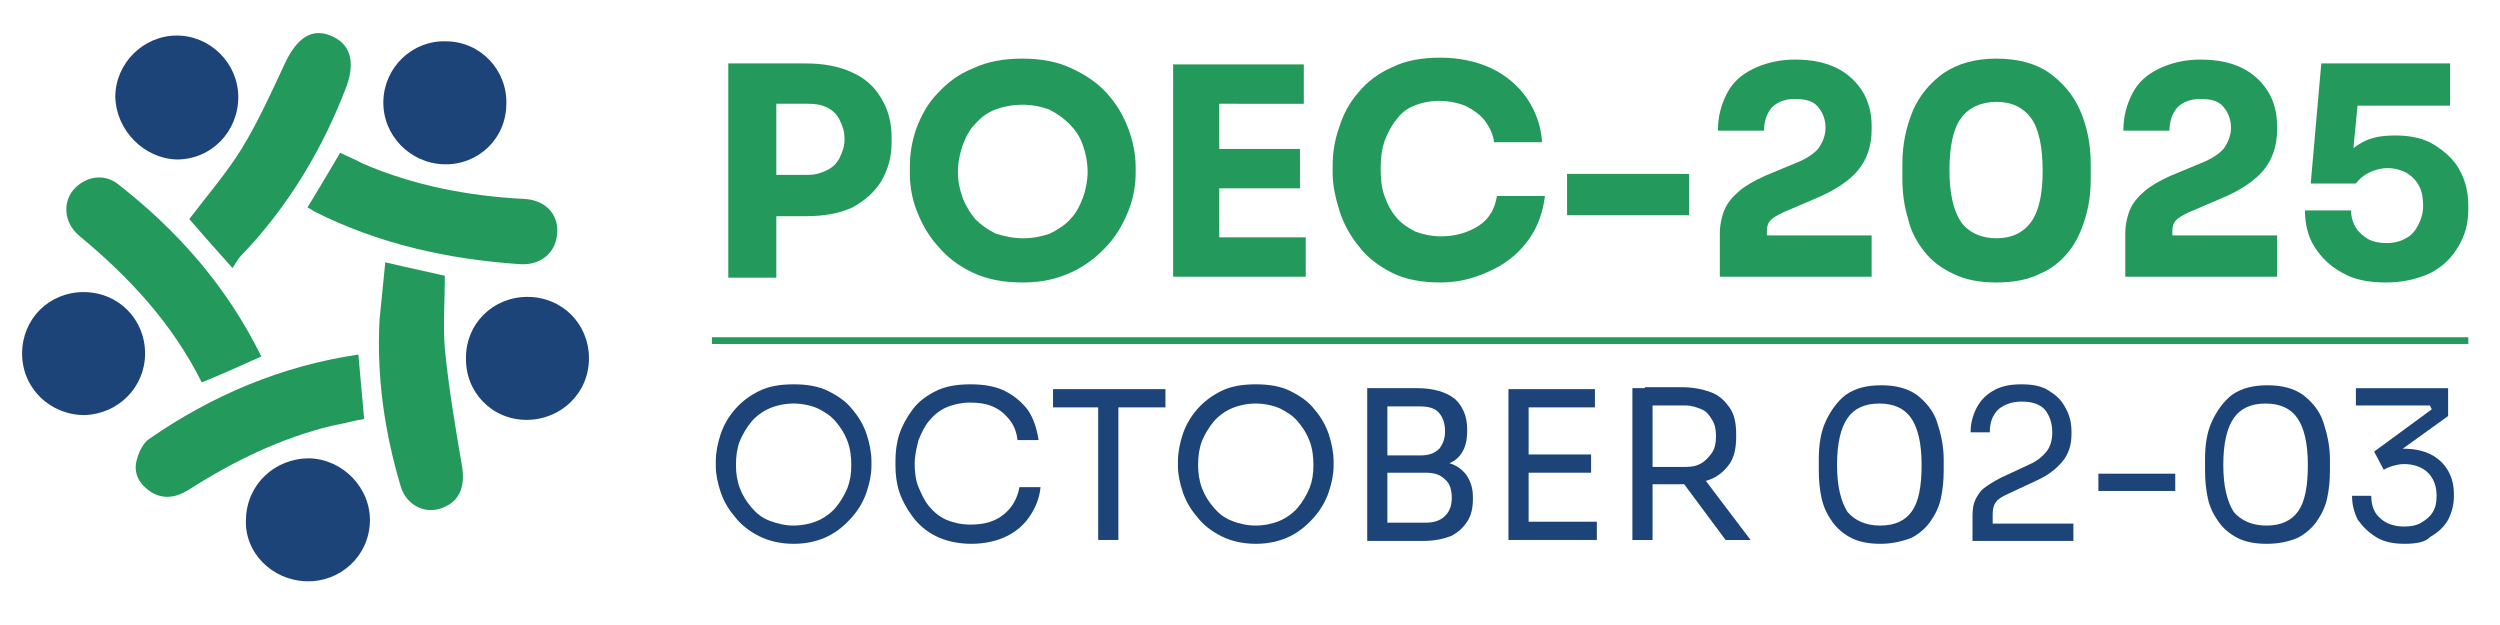 <?xml version="1.0" encoding="utf-8"?>
<!-- Generator: Adobe Illustrator 24.3.0, SVG Export Plug-In . SVG Version: 6.00 Build 0)  -->
<svg version="1.1" id="Layer_1" xmlns="http://www.w3.org/2000/svg" xmlns:xlink="http://www.w3.org/1999/xlink" x="0px" y="0px"
	 viewBox="0 0 260.2 65" style="enable-background:new 0 0 260.2 65;" xml:space="preserve">
<style type="text/css">
	.st0{fill:#2F2F2F;}
	.st1{fill:#B21A81;}
	.st2{fill:#FFFFFF;}
	.st3{fill:#3C3E3D;}
	.st4{fill:#31BFC3;}
	.st5{opacity:0.25;}
	.st6{fill:#808080;}
	.st7{fill:none;stroke:#808080;stroke-width:0.398;stroke-miterlimit:10;}
	.st8{fill:#93B48E;}
	.st9{opacity:0.88;fill:none;stroke:#93B48E;stroke-width:0.914;stroke-miterlimit:10;}
	.st10{fill:#E9A036;}
	.st11{fill:#A95A21;}
	.st12{fill:none;stroke:#DE001C;stroke-width:0.487;stroke-miterlimit:10;}
	.st13{fill:#1C816E;}
	.st14{fill:#5BB9A4;}
	.st15{fill:#122D24;}
	.st16{fill:#175929;}
	.st17{fill:#80BC27;}
	.st18{fill:#7FBA28;}
	.st19{fill:#7FB829;}
	.st20{fill:#80BC28;}
	.st21{fill:#80BC2A;}
	.st22{fill:#3C7651;}
	.st23{fill:#3B7550;}
	.st24{fill:#80AA94;}
	.st25{fill:#FAFCFC;}
	.st26{fill:#25524A;}
	.st27{fill:#A9A01F;}
	.st28{fill:#23995B;}
	.st29{fill:#1D4479;}
	.st30{fill:none;stroke:#262728;stroke-width:1.077;stroke-miterlimit:10;}
	.st31{fill:#28378C;}
	.st32{fill:#40A6E2;}
	.st33{fill:#FCCE1C;}
	.st34{fill:none;stroke:#737373;stroke-width:1.11;stroke-miterlimit:10;}
	.st35{fill:#00B9D7;}
	.st36{fill:none;stroke:#FFFFFF;stroke-width:1.562;stroke-miterlimit:10;}
	.st37{fill:#2B3A3B;}
	.st38{fill:none;stroke:#6E1215;stroke-width:0.642;stroke-miterlimit:10;}
	.st39{fill:none;stroke:#6E1215;stroke-width:0.447;stroke-miterlimit:10;}
	.st40{opacity:0.88;fill:none;stroke:#93B48E;stroke-width:0.56;stroke-miterlimit:10;}
	.st41{fill:none;stroke:#FFFFFF;stroke-width:0.94;stroke-miterlimit:10;}
	.st42{fill:none;stroke:#737373;stroke-width:0.501;stroke-miterlimit:10;}
	.st43{fill:none;stroke:#FFFFFF;stroke-width:1.389;stroke-miterlimit:10;}
	.st44{fill:none;stroke:#737373;stroke-width:0.74;stroke-miterlimit:10;}
	.st45{fill:none;stroke:#23995B;stroke-width:0.663;stroke-miterlimit:10;}
	.st46{fill:none;stroke:#23995B;stroke-width:0.396;stroke-miterlimit:10;}
	.st47{fill:none;stroke:#28378C;stroke-width:2;stroke-miterlimit:10;}
	.st48{fill:none;stroke:#28378C;stroke-width:1.091;stroke-miterlimit:10;}
	.st49{fill:#96AFCE;}
	.st50{fill:#3B3888;}
	.st51{fill:#F2F3F1;}
	.st52{fill:#F2F3F2;}
	.st53{fill:#F1F6F2;}
	.st54{fill:#EFF2F0;}
	.st55{fill:#DFE8E2;}
	.st56{fill:#EDF0EC;}
	.st57{fill:#3CA835;}
	.st58{fill:none;stroke:#DE001C;stroke-width:0.451;stroke-miterlimit:10;}
	.st59{fill:none;stroke:#DE001C;stroke-width:0.198;stroke-miterlimit:10;}
	.st60{fill:none;stroke:#DE001C;stroke-width:0.354;stroke-miterlimit:10;}
	.st61{fill:none;stroke:#808080;stroke-width:0.342;stroke-miterlimit:10;}
	.st62{fill:#0B4485;}
	.st63{fill:none;stroke:#808080;stroke-width:0.228;stroke-miterlimit:10;}
	.st64{fill:#020201;}
	.st65{fill:#37B2B5;}
	.st66{fill:#000100;}
	.st67{fill:none;stroke:#C85119;stroke-width:0.847;stroke-miterlimit:10;}
	.st68{fill:#C85119;}
	.st69{fill:#1A1718;}
	.st70{fill:none;stroke:#96AFCE;stroke-width:0.524;stroke-miterlimit:10;}
	.st71{fill:none;stroke:#808080;stroke-width:0.736;stroke-miterlimit:10;}
	.st72{fill:none;stroke:#25524A;stroke-width:1.193;stroke-miterlimit:10;}
	.st73{fill:#37B2B5;stroke:#37B2B5;stroke-width:0.682;stroke-miterlimit:10;}
	.st74{fill:#737373;}
	.st75{fill:none;stroke:#262728;stroke-width:1.19;stroke-miterlimit:10;}
	.st76{fill:#6E1215;}
	.st77{opacity:0.88;}
	.st78{fill:#DE001C;}
	.st79{fill:#DF001B;}
	.st80{fill:#020201;stroke:#FFFFFF;stroke-width:0.541;stroke-miterlimit:10;}
	.st81{fill:#DF001B;stroke:#FFFFFF;stroke-width:0.541;stroke-miterlimit:10;}
	.st82{fill:#FFFFFF;stroke:#FFFFFF;stroke-width:2;stroke-miterlimit:10;}
	.st83{fill:url(#SVGID_1_);}
	.st84{fill:#23985B;}
	.st85{fill:#262728;}
	.st86{fill:none;stroke:#FFFFFF;stroke-width:1.614;stroke-miterlimit:10;}
	.st87{fill:none;stroke:#737373;stroke-width:0.765;stroke-miterlimit:10;}
	.st88{fill:none;stroke:#808080;stroke-width:0.367;stroke-miterlimit:10;}
	.st89{fill:none;stroke:#40A6E2;stroke-width:1.408;stroke-miterlimit:10;}
	.st90{fill:#DF001B;stroke:#FFFFFF;stroke-width:0.456;stroke-miterlimit:10;}
	.st91{fill:#1A1818;}
</style>
<g>
	<g>
		<path class="st29" d="M82.6,56.6c-1.4,0-2.6-0.3-3.6-0.8c-1-0.5-1.9-1.2-2.5-2c-0.7-0.8-1.2-1.7-1.5-2.6c-0.3-0.9-0.5-1.8-0.5-2.7
			v-0.5c0-0.9,0.2-1.9,0.5-2.8c0.3-0.9,0.8-1.8,1.5-2.6c0.7-0.8,1.5-1.4,2.5-1.9c1-0.5,2.2-0.7,3.6-0.7c1.4,0,2.6,0.2,3.6,0.7
			c1,0.5,1.9,1.1,2.5,1.9c0.7,0.8,1.2,1.7,1.5,2.6c0.3,0.9,0.5,1.9,0.5,2.8v0.5c0,0.9-0.2,1.8-0.5,2.7c-0.3,0.9-0.8,1.8-1.5,2.6
			c-0.7,0.8-1.5,1.5-2.5,2S84,56.6,82.6,56.6z M82.6,54.7c0.9,0,1.8-0.2,2.5-0.5c0.7-0.3,1.4-0.8,1.9-1.4c0.5-0.6,0.9-1.3,1.2-2
			c0.3-0.8,0.4-1.5,0.4-2.4c0-0.9-0.1-1.7-0.4-2.5c-0.3-0.8-0.7-1.4-1.2-2s-1.1-1-1.9-1.4c-0.7-0.3-1.6-0.5-2.5-0.5
			s-1.8,0.2-2.5,0.5c-0.7,0.3-1.4,0.8-1.9,1.4s-0.9,1.3-1.2,2c-0.3,0.8-0.4,1.6-0.4,2.5c0,0.8,0.1,1.6,0.4,2.4
			c0.3,0.8,0.7,1.4,1.2,2c0.5,0.6,1.1,1.1,1.9,1.4C80.9,54.5,81.7,54.7,82.6,54.7z"/>
		<path class="st29" d="M101.1,56.6c-1.4,0-2.7-0.3-3.7-0.8c-1-0.5-1.8-1.2-2.4-2c-0.6-0.8-1.1-1.7-1.4-2.6
			c-0.3-0.9-0.4-1.9-0.4-2.7v-0.5c0-0.9,0.1-1.9,0.4-2.8c0.3-0.9,0.8-1.8,1.4-2.6c0.6-0.8,1.4-1.4,2.4-1.9s2.2-0.7,3.6-0.7
			c1.4,0,2.6,0.2,3.6,0.7c1,0.5,1.8,1.2,2.4,2c0.6,0.9,0.9,1.9,1.1,3.1h-2.2c-0.1-0.9-0.4-1.6-0.9-2.2c-0.5-0.6-1-1-1.7-1.3
			c-0.7-0.3-1.5-0.4-2.3-0.4c-0.9,0-1.8,0.2-2.5,0.5c-0.7,0.3-1.3,0.8-1.8,1.4c-0.5,0.6-0.8,1.3-1.1,2c-0.2,0.8-0.4,1.6-0.4,2.5
			c0,0.8,0.1,1.7,0.4,2.4s0.6,1.4,1.1,2c0.5,0.6,1.1,1.1,1.8,1.4c0.7,0.3,1.6,0.5,2.5,0.5c1.4,0,2.5-0.3,3.4-1
			c0.9-0.7,1.5-1.7,1.7-2.9h2.2c-0.1,1.1-0.5,2.1-1.1,3c-0.6,0.9-1.4,1.6-2.4,2.1C103.8,56.3,102.5,56.6,101.1,56.6z"/>
		<path class="st29" d="M109.6,42.4v-1.9h11.7v1.9H109.6z M114.3,56.2V41.9h2.1v14.3H114.3z"/>
		<path class="st29" d="M130.7,56.6c-1.4,0-2.6-0.3-3.6-0.8c-1-0.5-1.9-1.2-2.5-2c-0.7-0.8-1.2-1.7-1.5-2.6
			c-0.3-0.9-0.5-1.8-0.5-2.7v-0.5c0-0.9,0.2-1.9,0.5-2.8c0.3-0.9,0.8-1.8,1.5-2.6c0.7-0.8,1.5-1.4,2.5-1.9c1-0.5,2.2-0.7,3.6-0.7
			c1.4,0,2.6,0.2,3.6,0.7c1,0.5,1.9,1.1,2.5,1.9c0.7,0.8,1.2,1.7,1.5,2.6c0.3,0.9,0.5,1.9,0.5,2.8v0.5c0,0.9-0.2,1.8-0.5,2.7
			c-0.3,0.9-0.8,1.8-1.5,2.6c-0.7,0.8-1.5,1.5-2.5,2S132.1,56.6,130.7,56.6z M130.7,54.7c0.9,0,1.8-0.2,2.5-0.5
			c0.7-0.3,1.4-0.8,1.9-1.4c0.5-0.6,0.9-1.3,1.2-2c0.3-0.8,0.4-1.5,0.4-2.4c0-0.9-0.1-1.7-0.4-2.5c-0.3-0.8-0.7-1.4-1.2-2
			s-1.1-1-1.9-1.4c-0.7-0.3-1.6-0.5-2.5-0.5s-1.8,0.2-2.5,0.5c-0.7,0.3-1.4,0.8-1.9,1.4s-0.9,1.3-1.2,2c-0.3,0.8-0.4,1.6-0.4,2.5
			c0,0.8,0.1,1.6,0.4,2.4c0.3,0.8,0.7,1.4,1.2,2c0.5,0.6,1.1,1.1,1.9,1.4C128.9,54.5,129.8,54.7,130.7,54.7z"/>
		<path class="st29" d="M142.3,56.3V40.4h2.1v15.9H142.3z M144,48.8v-1.4h3.8c0.9,0,1.5-0.2,2-0.7c0.4-0.5,0.6-1.1,0.6-1.8
			c0-0.8-0.2-1.4-0.6-1.9c-0.4-0.5-1.1-0.7-2-0.7H144v-1.9h3.5c1.7,0,3,0.4,3.9,1.1c0.8,0.7,1.3,1.8,1.3,3.1v0.3
			c0,1-0.2,1.7-0.6,2.3s-1,1-1.8,1.2c-0.8,0.2-1.7,0.4-2.7,0.4H144z M144,56.3v-1.9h4.4c0.8,0,1.5-0.2,2-0.7
			c0.5-0.5,0.7-1.1,0.7-1.9c0-0.8-0.2-1.5-0.7-1.9c-0.5-0.5-1.1-0.7-2-0.7H144v-1.4h4.1c1,0,1.9,0.1,2.7,0.4
			c0.8,0.2,1.4,0.7,1.8,1.2c0.4,0.6,0.7,1.3,0.7,2.3V52c0,0.9-0.2,1.7-0.6,2.3c-0.4,0.6-0.9,1.1-1.7,1.5c-0.8,0.3-1.7,0.5-2.9,0.5
			H144z"/>
		<path class="st29" d="M157,56.2V40.5h2.1v15.7H157z M158.6,42.4v-1.9h7.4v1.9H158.6z M158.6,49.2v-1.9h7v1.9H158.6z M158.6,56.2
			v-1.9h7.6v1.9H158.6z"/>
		<path class="st29" d="M169.9,56.2V40.4h2.1v15.8H169.9z M171.2,50.5v-1.9h4.2c0.7,0,1.2-0.1,1.7-0.4c0.5-0.3,0.8-0.7,1.1-1.1
			c0.3-0.5,0.4-1,0.4-1.7s-0.1-1.2-0.4-1.7c-0.3-0.5-0.6-0.9-1.1-1.1s-1-0.4-1.7-0.4h-4.2v-1.9h3.8c1.2,0,2.2,0.2,3,0.5
			c0.9,0.3,1.5,0.9,2,1.6c0.5,0.7,0.7,1.6,0.7,2.8v0.3c0,1.1-0.2,2.1-0.7,2.8c-0.5,0.7-1.2,1.3-2,1.6s-1.9,0.5-3,0.5H171.2z
			 M179.6,56.2l-5.2-7h2.5l5.3,7H179.6z"/>
		<path class="st29" d="M195.7,56.6c-1.2,0-2.2-0.2-3-0.6c-0.8-0.4-1.5-1-2-1.7c-0.5-0.7-0.9-1.5-1.1-2.4c-0.2-0.9-0.3-1.9-0.3-2.9
			v-1.2c0-1.5,0.2-2.8,0.7-3.9s1.2-2.1,2.1-2.8c1-0.7,2.2-1,3.7-1c1.5,0,2.7,0.3,3.7,1c0.9,0.7,1.7,1.6,2.1,2.8s0.7,2.5,0.7,3.9v1.2
			c0,1-0.1,2-0.3,2.9c-0.2,0.9-0.6,1.7-1.1,2.4c-0.5,0.7-1.2,1.3-2,1.7C197.8,56.4,196.8,56.6,195.7,56.6z M195.7,54.7
			c1.5,0,2.6-0.5,3.3-1.5c0.7-1,1-2.6,1-4.8c0-2.3-0.4-3.9-1.1-4.9c-0.7-1-1.8-1.5-3.3-1.5c-1.5,0-2.6,0.5-3.3,1.5
			c-0.7,1-1.1,2.6-1.1,4.9c0,2.2,0.4,3.8,1.1,4.9C193.1,54.2,194.2,54.7,195.7,54.7z"/>
		<path class="st29" d="M205.3,56.2v-2.6c0-0.6,0.1-1.2,0.3-1.6c0.2-0.4,0.5-0.9,0.9-1.2s1-0.7,1.8-1.1l3-1.4
			c0.7-0.3,1.3-0.8,1.7-1.3c0.4-0.5,0.6-1.2,0.6-2c0-1-0.3-1.8-0.8-2.4c-0.6-0.6-1.4-0.8-2.4-0.8c-1,0-1.8,0.3-2.4,0.8
			c-0.6,0.6-0.9,1.3-0.9,2.4h-2c0-0.9,0.2-1.7,0.6-2.5c0.4-0.8,1-1.4,1.7-1.8c0.8-0.5,1.8-0.7,3-0.7c1.2,0,2.2,0.2,2.9,0.7
			c0.8,0.5,1.3,1,1.7,1.8c0.4,0.7,0.6,1.5,0.6,2.4v0.3c0,1.1-0.3,2.1-1,2.9c-0.7,0.8-1.5,1.4-2.6,1.9l-3,1.4
			c-0.7,0.3-1.1,0.6-1.3,0.9c-0.2,0.3-0.3,0.7-0.3,1.2v2l-0.6-1h9v1.8H205.3z"/>
		<path class="st29" d="M218.4,51.1v-1.8h8v1.8H218.4z"/>
		<path class="st29" d="M235.9,56.6c-1.2,0-2.2-0.2-3-0.6c-0.8-0.4-1.5-1-2-1.7c-0.5-0.7-0.9-1.5-1.1-2.4c-0.2-0.9-0.3-1.9-0.3-2.9
			v-1.2c0-1.5,0.2-2.8,0.7-3.9s1.2-2.1,2.1-2.8c1-0.7,2.2-1,3.7-1c1.5,0,2.7,0.3,3.7,1c0.9,0.7,1.7,1.6,2.1,2.8s0.7,2.5,0.7,3.9v1.2
			c0,1-0.1,2-0.3,2.9c-0.2,0.9-0.6,1.7-1.1,2.4c-0.5,0.7-1.2,1.3-2,1.7C238.1,56.4,237.1,56.6,235.9,56.6z M235.9,54.7
			c1.5,0,2.6-0.5,3.3-1.5c0.7-1,1-2.6,1-4.8c0-2.3-0.4-3.9-1.1-4.9c-0.7-1-1.8-1.5-3.3-1.5c-1.5,0-2.6,0.5-3.3,1.5
			c-0.7,1-1.1,2.6-1.1,4.9c0,2.2,0.4,3.8,1.1,4.9C233.3,54.2,234.4,54.7,235.9,54.7z"/>
		<path class="st29" d="M250.3,56.6c-1.2,0-2.2-0.2-3-0.7c-0.8-0.5-1.4-1.1-1.9-1.8c-0.4-0.8-0.6-1.6-0.6-2.5h2c0,1,0.3,1.8,0.9,2.3
			c0.6,0.6,1.5,0.9,2.5,0.9c0.7,0,1.3-0.1,1.8-0.4c0.5-0.3,0.9-0.6,1.2-1.1c0.3-0.5,0.4-1,0.4-1.7c0-1-0.3-1.8-0.9-2.4
			c-0.6-0.6-1.5-0.9-2.5-0.9c-0.4,0-0.8,0.1-1.2,0.2c-0.3,0.1-0.6,0.2-0.9,0.4l-1-1.9l6-4.4l-0.2-0.4h-7.7v-1.8h9.6v2.9l-5,3.6
			l-1.5,0.1c0.2-0.1,0.5-0.2,0.8-0.2c0.3-0.1,0.6-0.1,1-0.1c1.2,0,2.1,0.2,2.9,0.6c0.8,0.4,1.4,1,1.8,1.7c0.4,0.7,0.6,1.5,0.6,2.4
			v0.3c0,0.8-0.2,1.6-0.6,2.4c-0.4,0.7-1,1.3-1.9,1.8C252.5,56.4,251.5,56.6,250.3,56.6z"/>
	</g>
	<g>
		<path class="st28" d="M75.8,28.8V6.6h5v22.3H75.8z M80.1,22.5v-4.3h4c0.8,0,1.4-0.2,2-0.5c0.6-0.3,1-0.7,1.3-1.3s0.5-1.2,0.5-1.9
			c0-0.8-0.2-1.4-0.5-2c-0.3-0.6-0.7-1-1.3-1.3c-0.6-0.3-1.2-0.4-2-0.4h-4V6.6h3.7c1.9,0,3.5,0.3,4.8,0.9C90,8.1,91,9,91.7,10.2
			c0.7,1.1,1.1,2.5,1.1,4.1v0.5c0,1.6-0.4,2.9-1.1,4.1C91,20,90,20.9,88.7,21.6c-1.3,0.6-2.9,0.9-4.8,0.9H80.1z"/>
		<path class="st28" d="M106.5,29.4c-2,0-3.7-0.3-5.2-1s-2.7-1.6-3.7-2.8c-1-1.1-1.7-2.4-2.2-3.7c-0.5-1.3-0.7-2.6-0.7-3.8v-0.7
			c0-1.4,0.2-2.7,0.7-4.1c0.5-1.3,1.2-2.6,2.2-3.6c1-1.1,2.2-2,3.7-2.6c1.5-0.7,3.2-1,5.1-1c1.9,0,3.6,0.3,5.1,1
			c1.5,0.7,2.7,1.5,3.7,2.6c1,1.1,1.7,2.3,2.2,3.6c0.5,1.3,0.8,2.7,0.8,4.1V18c0,1.2-0.2,2.5-0.7,3.8c-0.5,1.3-1.2,2.6-2.2,3.7
			c-1,1.1-2.2,2.1-3.7,2.8S108.5,29.4,106.5,29.4z M106.5,24.8c1,0,2-0.2,2.8-0.5c0.8-0.4,1.6-0.9,2.1-1.5c0.6-0.6,1-1.4,1.3-2.2
			c0.3-0.8,0.5-1.8,0.5-2.7c0-1-0.2-2-0.5-2.8c-0.3-0.9-0.8-1.6-1.4-2.2c-0.6-0.6-1.3-1.1-2.1-1.5c-0.8-0.3-1.8-0.5-2.8-0.5
			c-1,0-2,0.2-2.8,0.5c-0.8,0.3-1.5,0.8-2.1,1.5c-0.6,0.6-1,1.4-1.3,2.2c-0.3,0.9-0.5,1.8-0.5,2.8c0,1,0.2,1.9,0.5,2.7
			c0.3,0.8,0.8,1.6,1.3,2.2c0.6,0.6,1.3,1.1,2.1,1.5C104.5,24.6,105.5,24.8,106.5,24.8z"/>
		<path class="st28" d="M122.1,28.8V6.7h4.8v22.1H122.1z M126.3,10.8V6.7h9.4v4.1H126.3z M126.3,19.6v-4.1h9v4.1H126.3z M126.3,28.8
			v-4.1h9.6v4.1H126.3z"/>
		<path class="st28" d="M150,29.4c-2,0-3.7-0.3-5.1-1c-1.4-0.7-2.6-1.6-3.5-2.8c-0.9-1.1-1.6-2.4-2-3.7c-0.4-1.3-0.7-2.6-0.7-3.9
			v-0.7c0-1.4,0.2-2.7,0.7-4.1c0.4-1.3,1.1-2.6,2-3.6c0.9-1.1,2.1-2,3.5-2.6c1.4-0.7,3.1-1,5-1c2,0,3.8,0.4,5.3,1.1
			c1.5,0.7,2.8,1.8,3.7,3.1c0.9,1.3,1.5,2.9,1.6,4.6h-5c-0.1-0.9-0.5-1.6-1-2.3c-0.5-0.6-1.2-1.1-2-1.5c-0.8-0.3-1.7-0.5-2.7-0.5
			c-1,0-1.9,0.2-2.6,0.5c-0.8,0.3-1.4,0.8-1.9,1.5c-0.5,0.6-0.9,1.4-1.2,2.2c-0.3,0.9-0.4,1.8-0.4,2.9c0,1,0.1,2,0.4,2.8
			c0.3,0.9,0.7,1.6,1.2,2.2c0.5,0.6,1.2,1.1,2,1.5c0.8,0.3,1.7,0.5,2.7,0.5c1.5,0,2.8-0.4,3.9-1.1c1.1-0.7,1.7-1.8,1.9-3.1h5
			c-0.2,1.6-0.7,3.1-1.6,4.4c-0.9,1.3-2.1,2.4-3.7,3.2S152.1,29.4,150,29.4z"/>
		<path class="st28" d="M163.1,22.4v-4.3h12.7v4.3H163.1z"/>
		<path class="st28" d="M179,28.8v-4.5c0-0.9,0.2-1.8,0.5-2.5c0.3-0.7,0.8-1.3,1.5-1.9c0.7-0.6,1.6-1.1,2.7-1.6l3.6-1.5
			c0.9-0.4,1.6-0.9,2-1.4c0.4-0.6,0.7-1.3,0.7-2.1c0-0.9-0.3-1.6-0.8-2.2c-0.5-0.6-1.3-0.8-2.4-0.8c-1,0-1.8,0.3-2.4,0.9
			c-0.5,0.6-0.8,1.4-0.8,2.4h-4.8c0-1.4,0.3-2.6,0.9-3.8s1.5-2,2.7-2.6c1.2-0.6,2.7-1,4.4-1c1.8,0,3.2,0.3,4.4,0.9
			c1.2,0.6,2.1,1.5,2.7,2.5c0.6,1,0.9,2.2,0.9,3.5v0.4c0,1.7-0.5,3.1-1.4,4.2c-0.9,1.1-2.4,2.1-4.3,2.9l-3.5,1.5
			c-0.6,0.3-1,0.5-1.3,0.8c-0.3,0.3-0.4,0.7-0.4,1.1v1.5l-1.2-1h12.1v4.3H179z"/>
		<path class="st28" d="M207.8,29.4c-1.8,0-3.3-0.3-4.5-0.9c-1.3-0.6-2.3-1.4-3-2.3c-0.8-1-1.4-2.1-1.7-3.4
			c-0.4-1.3-0.6-2.7-0.6-4.1v-1.7c0-2,0.4-3.8,1.1-5.5c0.7-1.6,1.8-2.9,3.2-3.9c1.5-1,3.3-1.5,5.5-1.5c2.2,0,4.1,0.5,5.5,1.5
			c1.4,1,2.5,2.3,3.2,3.9c0.7,1.6,1.1,3.5,1.1,5.5v1.7c0,1.5-0.2,2.8-0.6,4.1c-0.4,1.3-0.9,2.4-1.7,3.4c-0.8,1-1.8,1.8-3,2.3
			C211.1,29.1,209.6,29.4,207.8,29.4z M207.8,24.8c1.6,0,2.8-0.6,3.6-1.7c0.8-1.1,1.2-2.9,1.2-5.3c0-2.5-0.4-4.4-1.2-5.5
			c-0.8-1.1-2-1.7-3.6-1.7c-1.6,0-2.9,0.6-3.7,1.7c-0.8,1.1-1.2,2.9-1.2,5.4c0,2.4,0.4,4.2,1.2,5.4
			C204.9,24.2,206.2,24.8,207.8,24.8z"/>
		<path class="st28" d="M221.2,28.8v-4.5c0-0.9,0.2-1.8,0.5-2.5c0.3-0.7,0.8-1.3,1.5-1.9c0.7-0.6,1.6-1.1,2.7-1.6l3.6-1.5
			c0.9-0.4,1.6-0.9,2-1.4c0.4-0.6,0.7-1.3,0.7-2.1c0-0.9-0.3-1.6-0.8-2.2c-0.5-0.6-1.3-0.8-2.4-0.8c-1,0-1.8,0.3-2.4,0.9
			c-0.5,0.6-0.8,1.4-0.8,2.4h-4.8c0-1.4,0.3-2.6,0.9-3.8s1.5-2,2.7-2.6c1.2-0.6,2.7-1,4.4-1c1.8,0,3.2,0.3,4.4,0.9
			c1.2,0.6,2.1,1.5,2.7,2.5c0.6,1,0.9,2.2,0.9,3.5v0.4c0,1.7-0.5,3.1-1.4,4.2c-0.9,1.1-2.4,2.1-4.3,2.9l-3.5,1.5
			c-0.6,0.3-1,0.5-1.3,0.8c-0.3,0.3-0.4,0.7-0.4,1.1v1.5l-1.2-1h12.1v4.3H221.2z"/>
		<path class="st28" d="M248.3,29.4c-1.8,0-3.3-0.3-4.5-1c-1.3-0.7-2.2-1.6-2.9-2.7c-0.7-1.1-1-2.4-1-3.8h4.8c0,0.7,0.2,1.3,0.5,1.8
			c0.3,0.5,0.8,0.9,1.3,1.2c0.6,0.3,1.2,0.4,1.9,0.4c0.8,0,1.5-0.2,2-0.5c0.6-0.3,1-0.8,1.3-1.4s0.5-1.2,0.5-2c0-0.7-0.1-1.4-0.4-2
			c-0.3-0.6-0.7-1-1.3-1.4c-0.6-0.3-1.2-0.5-2-0.5c-0.7,0-1.4,0.2-2,0.5c-0.6,0.3-1,0.7-1.3,1.1h-4.7l1.1-12.5H255V11h-11.4l1.9-1.3
			l-0.7,7.2l-1.1-0.3c0.6-0.7,1.3-1.3,2.2-1.8c0.9-0.5,2-0.7,3.4-0.7c1.6,0,3,0.3,4.1,1c1.1,0.7,2,1.5,2.6,2.6
			c0.6,1.1,0.9,2.3,0.9,3.7v0.4c0,1.4-0.3,2.6-1,3.8c-0.7,1.2-1.6,2.1-2.9,2.8C251.7,29,250.2,29.4,248.3,29.4z"/>
	</g>
	<g>
		<g>
			<g>
				<path class="st28" d="M40.1,27.3c2.5,0.6,4.5,1,6.2,1.4c0,2.6-0.2,5.1,0,7.6c0.4,4.1,1.1,8.2,1.8,12.3c0.3,1.9-0.2,3.4-1.7,4.1
					c-1.9,1-4.1,0-4.7-2.1c-1.7-5.7-2.5-11.4-2.2-17.3C39.7,31.3,39.9,29.4,40.1,27.3z"/>
			</g>
			<g>
				<path class="st28" d="M37.3,36.9c0.2,2.3,0.4,4.4,0.6,6.7c-1.1,0.2-2.2,0.5-3.3,0.7c-5.4,1.3-10.3,3.7-15,6.7
					c-1.3,0.8-2.6,1-3.9,0.2c-1.2-0.8-1.8-1.9-1.5-3.2c0.2-0.8,0.6-1.8,1.3-2.3C22,41.2,29.2,38.1,37.3,36.9z"/>
			</g>
			<g>
				<path class="st28" d="M32,21.6c1.2-2,2.3-3.8,3.4-5.7c0.8,0.4,1.6,0.7,2.3,1.1c5.3,2.3,11,3.4,16.8,3.7c2.2,0.1,3.6,1.5,3.5,3.5
					c-0.1,2-1.6,3.4-3.8,3.3C46.7,27,39.4,25.4,32.7,22C32.5,21.9,32.3,21.7,32,21.6z"/>
			</g>
			<g>
				<path class="st28" d="M24.2,27.9c-1.8-2-3.2-3.6-4.5-5.1c1.9-2.5,3.9-4.8,5.5-7.4c1.7-2.8,3.1-5.9,4.5-8.9
					c1.2-2.5,2.7-3.6,4.7-2.8c2,0.8,2.6,2.6,1.7,5.2c-2.5,6.6-6.1,12.6-11,17.7C24.8,26.9,24.6,27.3,24.2,27.9z"/>
			</g>
			<g>
				<path class="st28" d="M21,39.8c-3.1-6.2-7.6-11-12.8-15.3c-1.5-1.3-1.7-3.3-0.6-4.7c1.2-1.4,3.1-1.8,4.6-0.7
					c6.3,4.9,11.4,10.7,15,18C25.2,38,23.2,38.9,21,39.8z"/>
			</g>
		</g>
		<g>
			<path class="st29" d="M12,10.1c0-3.5,2.9-6.4,6.4-6.4c3.5,0,6.4,2.9,6.4,6.4c0,3.6-2.8,6.5-6.4,6.5C15,16.5,12.1,13.6,12,10.1z"
				/>
		</g>
		<g>
			<path class="st29" d="M46.2,17.1c-3.5-0.1-6.4-3-6.3-6.6c0.1-3.5,3-6.3,6.5-6.2c3.6,0,6.4,3,6.3,6.5
				C52.7,14.4,49.8,17.2,46.2,17.1z"/>
		</g>
		<g>
			<path class="st29" d="M61.3,37.3c0,3.6-2.9,6.4-6.5,6.4c-3.6,0-6.4-2.9-6.3-6.5c0-3.5,2.8-6.3,6.4-6.3
				C58.5,30.9,61.3,33.7,61.3,37.3z"/>
		</g>
		<g>
			<path class="st29" d="M31.9,60.5c-3.6-0.1-6.5-3-6.3-6.5c0.1-3.6,3-6.3,6.6-6.3c3.5,0.1,6.4,3.1,6.3,6.6
				C38.4,57.9,35.4,60.6,31.9,60.5z"/>
		</g>
		<g>
			<path class="st29" d="M8.7,30.4c3.6,0,6.4,2.8,6.4,6.4c0,3.5-2.8,6.3-6.3,6.4c-3.6,0-6.5-2.8-6.5-6.4C2.3,33.2,5.1,30.4,8.7,30.4
				z"/>
		</g>
	</g>
	<g>
		<rect x="74.1" y="35.1" class="st28" width="182.8" height="0.7"/>
	</g>
</g>
</svg>
